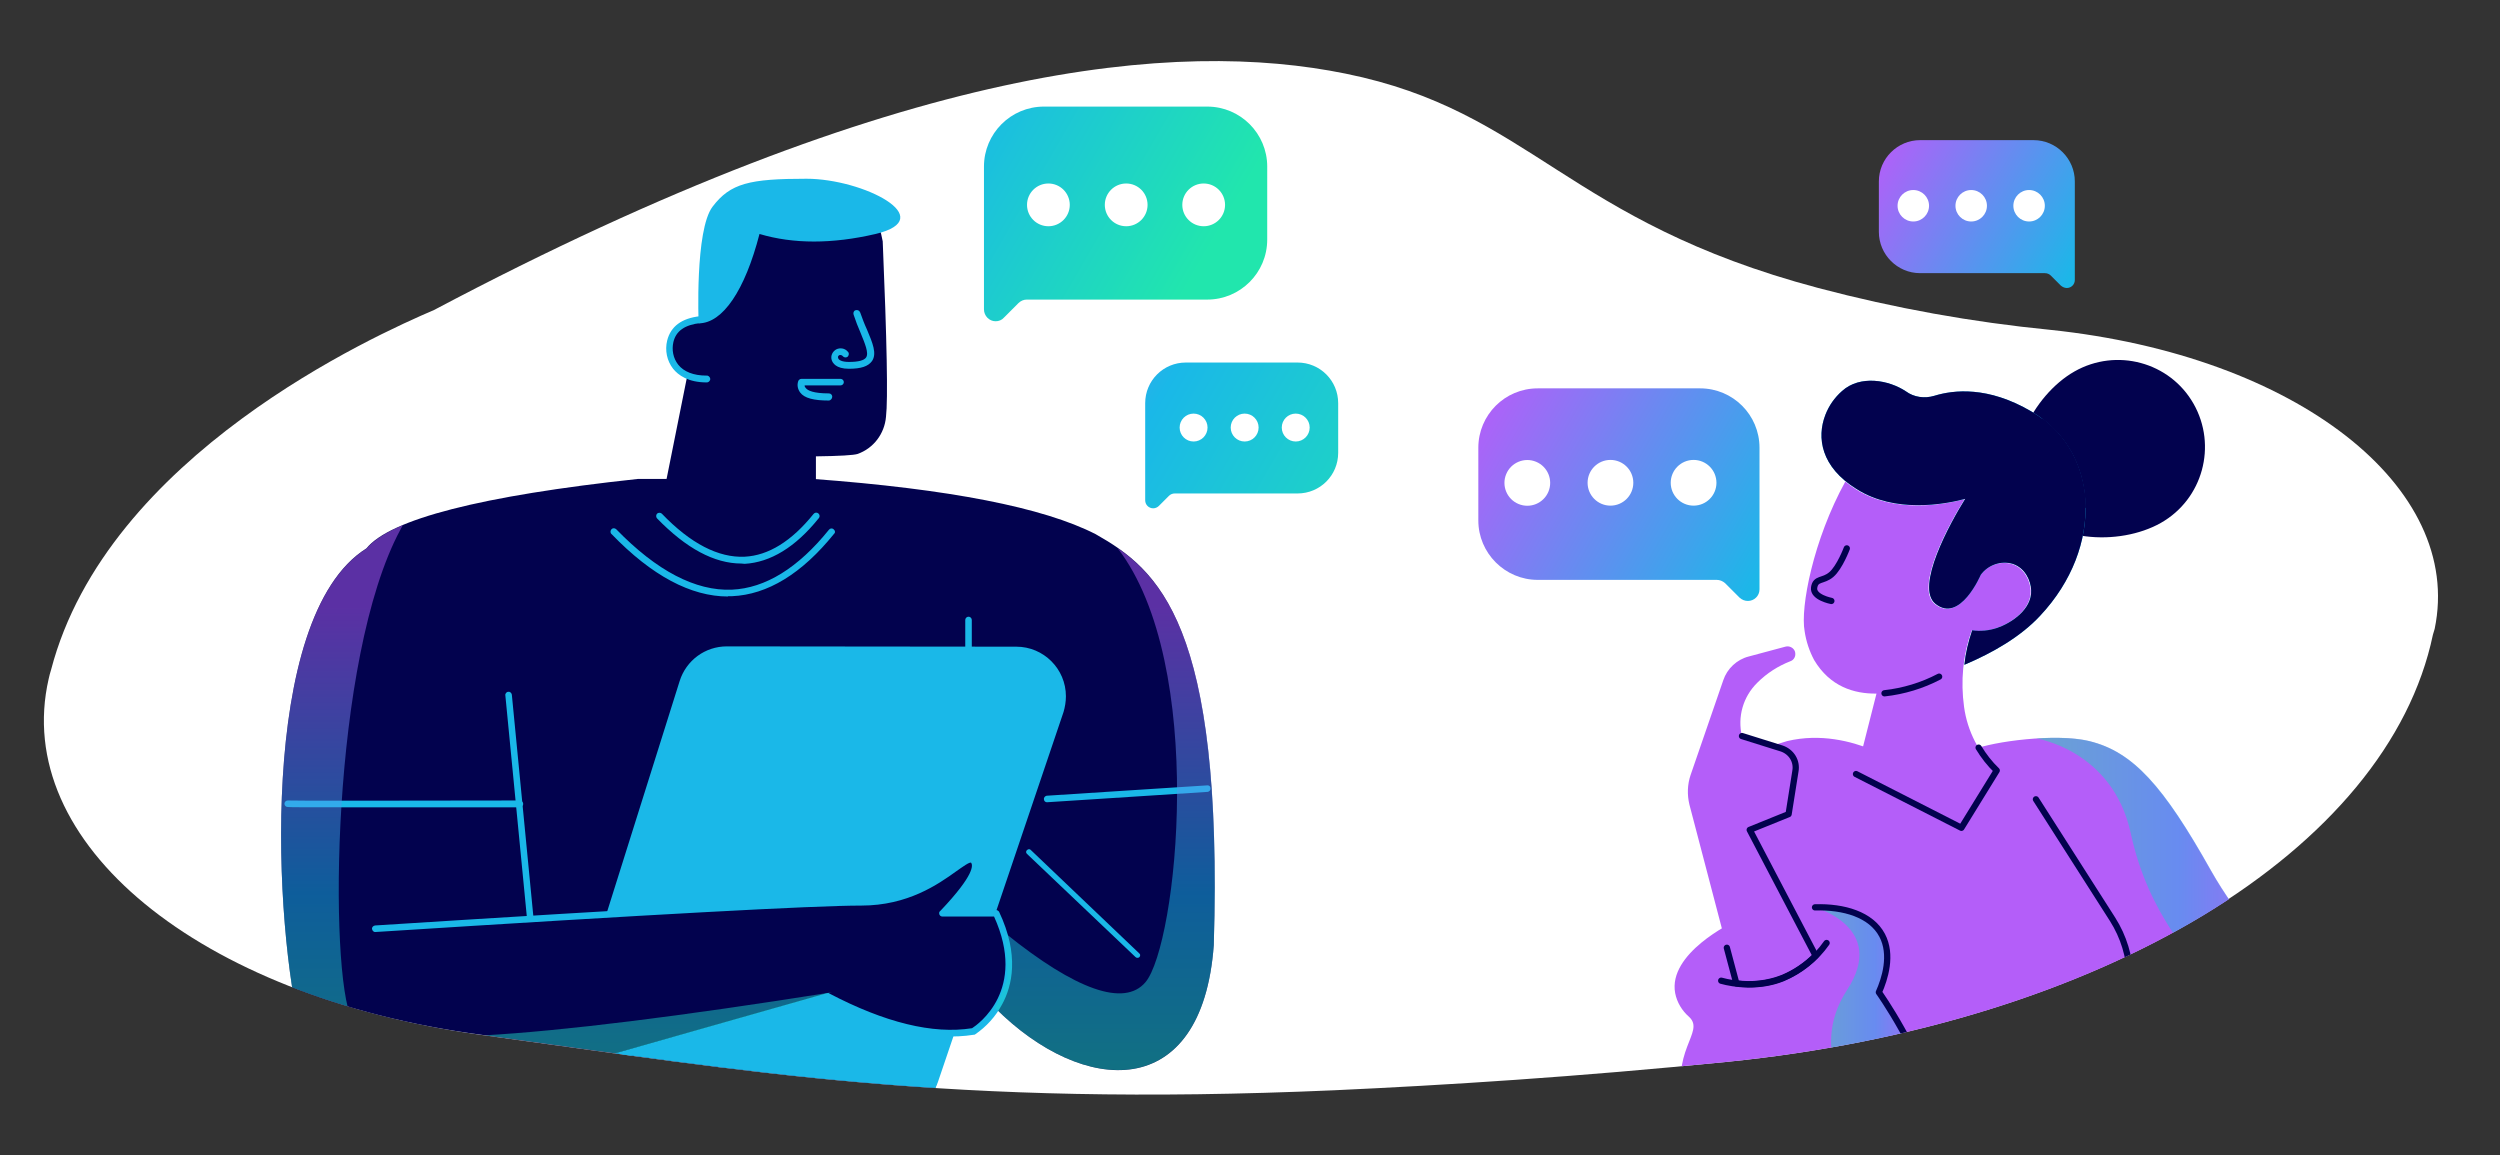 <?xml version="1.0" encoding="UTF-8"?> <svg xmlns="http://www.w3.org/2000/svg" xmlns:xlink="http://www.w3.org/1999/xlink" version="1.1" id="Layer_1" x="0" y="0" viewBox="0 0 842 389.1" style="enable-background:new 0 0 842 389.1" xml:space="preserve"><rect x="0" y="0" width="842" height="389.1" fill="#333333" stroke="none"/><style>.st0{fill:#fff}.st2{fill:#02024e}.st3{fill:#b45ef9}.st4{fill:none;stroke:#02024e;stroke-width:2.11;stroke-linecap:round;stroke-linejoin:round}.st7{fill:#1ab8e8}.st10,.st11{fill-rule:evenodd;clip-rule:evenodd;fill:#02024e}.st11{fill:#1ab8e8}</style><path class="st0" d="M819.4 213.8c-15.2 72.6-111.6 131-237.5 143.8-50.7 5.1-95.3 7.9-132.5 9.6-129.9 5.7-197-6.3-287.7-18.7-94.7-13-158-64.6-145.3-119.9.2-1 .5-2 .8-3 18.9-72.3 109.2-112.7 129-121.2 157.9-83.6 250.5-91.1 307-79.6 62.6 12.7 74.1 49.6 159.2 72.2 25.7 6.8 51.8 11.5 78.2 14.1 82.9 8.7 139.3 52.9 129.4 100.7l-.6 2z"></path><defs><path id="SVGID_1_" d="M819.6 213.8c-15.2 72.6-111.6 131-237.5 143.8-50.7 5.1-95.3 7.9-132.4 9.6-129.9 5.7-197-6.3-287.7-18.7C66.8 335.8 4 283.8 16.7 228.6c.2-1 .5-2 .7-3 18.9-72.2 109.2-112.6 129-121.1 157.9-83.7 250.5-91.2 307-79.8 62.5 12.7 74.1 49.6 159.2 72.2 25.7 6.8 51.8 11.5 78.2 14.1 82.9 8.7 139.3 52.9 129.4 100.7l-.6 2.1z"></path></defs><clipPath id="SVGID_00000137811998691128684000000007256563646148116922_"><use xlink:href="#SVGID_1_" style="overflow:visible"></use></clipPath><g style="clip-path:url(#SVGID_00000137811998691128684000000007256563646148116922_)"><path class="st2" d="M698.7 125.1c-14.1 8-25 29.4-17 43.5 8 14.1 32 15.5 46.1 7.5s19-26 11-40.1c-8-14.1-26-18.9-40.1-10.9z"></path><path class="st3" d="M774.7 336.4c7.9 13.1 10.8 25.3-.6 37.3H567.5c-5.6-19.8 7-26 1.4-31.2-2.4-2.1-4.1-4.9-4.7-8-2.5-13.4 19.2-23.8 20.3-24.3l.3-.1c-2.2-6-4.3-12.9-6.2-19.3-5.1-17.3 4.6-35.9 22-40.8l1.3-.4c11.3-2.7 21.7.1 28.6 2.9h33.9c7-2.8 28-5.6 39.2-2.9 14.8 3.6 25 15.1 41 43.6 8.9 15.8 22.1 29.9 30.1 43.2z"></path><path class="st4" d="m685.7 269.2 25.8 40.4c7.5 11.8 8 26.8 1.3 39.1-3 5.3-3.4 11.7-1.2 17.5l2.9 7.5"></path><path class="st3" d="M591.9 229.9c-4.8 4.7-6.8 11.5-5.2 18.1l13.4 4.2c3.2 1.1 5.2 4.2 4.6 7.6l-2.3 14.5-13.1 5.3 22.1 42.2.1.2c-3.2 3.2-7 5.8-11.2 7.5-4.9 1.9-10.3 2.5-15.5 1.8-2.3-8.7-12.2-46.5-15.8-60.3-.8-3.3-.7-6.8.4-10l11-31.9c1.3-3.9 4.6-7 8.6-8l12.3-3.3c1.4-.4 2.9.4 3.3 1.8v.1c.3 1.3-.4 2.6-1.6 3-4.1 1.6-7.9 4-11.1 7.2z"></path><linearGradient id="SVGID_00000022562050781590667930000012172602743176774060_" gradientUnits="userSpaceOnUse" x1="3004.686" y1="-27.083" x2="3045.13" y2="-27.083" gradientTransform="matrix(-1 0 0 1 3656.41 366.73)"><stop offset="0" style="stop-color:#b45ff9"></stop><stop offset=".5" style="stop-color:#1bb9e8"></stop><stop offset="1" style="stop-color:#21e6ae"></stop></linearGradient><path style="opacity:.5;fill:url(#SVGID_00000022562050781590667930000012172602743176774060_);enable-background:new" d="M651.7 373.7c-4.4-19.1-18.9-39.5-18.9-39.5 2-4.5 4.6-12.6 1.1-19.2-3.7-7-12.9-9.7-22.6-9.4 0 0 24.5 6.8 10.8 27.8s3 40.3 3 40.3h26.6z"></path><path class="st4" d="M651.7 373.7c-4.4-19.1-18.9-39.5-18.9-39.5 2-4.5 4.6-12.6 1.1-19.2-3.7-7-12.9-9.7-22.6-9.4"></path><path d="m586.7 247.9 13.4 4.2c3.2 1.1 5.2 4.2 4.6 7.6l-2.3 14.5-13.1 5.3 22.1 42.2.1.2c-3.2 3.2-7 5.8-11.2 7.5-4.9 1.9-10.3 2.5-15.5 1.8l-3.2-12" style="fill:#b45ef9;stroke:#02024e;stroke-width:2.11;stroke-linecap:round;stroke-linejoin:round"></path><path class="st4" d="M615.2 317.6c-3.7 5.3-8.9 9.4-14.8 11.9-7.9 3.2-16.4 2-20.7.8"></path><path class="st3" d="M661.5 238.1c-1.2-8.7-.4-17.4 2.5-25.6v-.1c2.8.4 5.7.1 8.4-.8 4.5-1.5 11.8-6.1 11.5-12.7-.1-3.2-2-7.5-6.2-8.9-4-1.2-8.4.4-10.8 3.7 0 0-7 16.5-15.3 9.7-6.8-5.6 4.9-27 10.1-35.3-7.1 1.9-23.7 4.9-36.6-3.3-1.3-.8-2.5-1.7-3.6-2.6-10.8 19.6-15.2 42.4-13.7 50.4.5 3.4 1.6 6.7 3.2 9.7 5.3 8.9 13.4 11.4 21 11.3l-6.9 27.2 35.5 18.1 11.9-19.3c-6-5.8-9.9-13.4-11-21.5z"></path><path class="st4" d="M653.1 227.9c-5.7 3-12 4.9-18.4 5.6m-9.6 27.2 35.5 18.1 11.9-19.3c-2.4-2.3-4.4-4.9-6.1-7.7"></path><path class="st7" d="M614.8 139.7c1.2-3.1 3.1-5.8 5.6-8 6.1-5.5 15.8-3.7 21.5.1 2.7 2 6.3 2.5 9.6 1.5 6.5-2 18.1-3.3 32.7 5.3 22.9 13.4 24.6 45.7 2.9 68.8-6.5 7-15.8 12.4-25.5 16.5.4-3.9 1.3-7.7 2.6-11.5v-.1c2.8.4 5.7.1 8.4-.8 4.5-1.5 11.8-6.1 11.5-12.7-.1-3.2-2-7.5-6.2-8.9-4-1.2-8.4.4-10.8 3.7 0 0-7 16.5-15.3 9.7-6.8-5.6 4.9-27 10.1-35.3-7.1 1.9-23.7 4.9-36.6-3.3-12-7.4-13.5-17.3-10.5-25z"></path><path class="st2" d="M614.8 139.7c1.2-3.1 3.1-5.8 5.6-8 6.1-5.5 15.8-3.7 21.5.1 2.7 2 6.3 2.5 9.6 1.5 6.5-2 18.1-3.3 32.7 5.3 22.9 13.4 24.6 45.7 2.9 68.8-6.5 7-15.8 12.4-25.5 16.5.4-3.9 1.3-7.7 2.6-11.5v-.1c2.8.4 5.7.1 8.4-.8 4.5-1.5 11.8-6.1 11.5-12.7-.1-3.2-2-7.5-6.2-8.9-4-1.2-8.4.4-10.8 3.7 0 0-7 16.5-15.3 9.7-6.8-5.6 4.9-27 10.1-35.3-7.1 1.9-23.7 4.9-36.6-3.3-12-7.4-13.5-17.3-10.5-25z"></path><path d="M687.9 141.3c9.3 7.1 14.1 17.9 14.3 29.5" style="fill:none;stroke:#02024e;stroke-width:.689;stroke-linecap:round;stroke-linejoin:round"></path><path class="st4" d="M622 184.7s-2.4 6.4-5.2 8.8c-2.8 2.4-5.3 1.1-5.8 4.4s5.8 4.5 5.8 4.5"></path><linearGradient id="SVGID_00000124840294378940297690000014039263448934866583_" gradientUnits="userSpaceOnUse" x1="2874.766" y1="-55.703" x2="2970.643" y2="-55.703" gradientTransform="matrix(-1 0 0 1 3656.41 366.73)"><stop offset="0" style="stop-color:#b45ff9"></stop><stop offset=".5" style="stop-color:#1bb9e8"></stop><stop offset="1" style="stop-color:#21e6ae"></stop></linearGradient><path style="opacity:.5;fill:url(#SVGID_00000124840294378940297690000014039263448934866583_);enable-background:new" d="M750.4 339.7c-12.4-18-26.7-31.2-32.8-59.2-6.1-27.9-31.8-31.8-31.8-31.8 6.5-.4 13.1-.3 17.9.9 14.8 3.6 25 15.1 41 43.6 8.9 15.8 22 30 30 43.2 7.9 13.3 10.8 25.3-.6 37.3h-29.3c5.1-6 15-20.3 5.6-34z"></path><path class="st10" d="M214.9 161.3h58.9c45.9 3.4 77.6 9.6 95.2 18.6 21.2 12 43 30 39.8 138.4-3.9 53.4-44 50.8-73.6 21.2-18.1 20.7-9.9-7.1-20.2 26.9-8.1 12.6-19.7 54.4-62.9 54.4s-72.6-6.3-88.1-18.9v-35c-35.6 10.8-56.4 4.6-62.5-18.7-9.1-35-14.9-140.4 21.9-163.5 8-9.8 38.5-17.7 91.5-23.4z"></path><path class="st7" d="M168.9 367.9c-.6 0-1.1-.6-1.1-1.1 0-.5.4-.9.8-1.1l109.9-31.2c.3-.1.6-.1.8.1 18.7 9.8 34.9 13.8 48.1 11.7 2-1.3 18.6-12.9 7.4-37.6h-17.4c-.6 0-1.1-.5-1.1-1.1 0-.3.1-.6.4-.8 11.8-12.4 10.9-15.5 10.4-16.2-.4-.5-3.1 1.5-5.1 2.9-6 4.3-16.2 11.5-31.9 11.5-16 0-71 3-163.6 8.9-.6.1-1.1-.4-1.2-1-.1-.6.4-1.1 1-1.2 92.6-5.9 147.7-8.9 163.7-8.9 15 0 24.8-7 30.5-11.1 3.7-2.7 6.4-4.6 8.2-2.5 2.3 2.8-.4 8.2-8.7 17.3h15.5c.4 0 .8.3 1 .6 6.9 14.6 4.4 25 1 31.2-2.2 4.1-5.3 7.5-9.1 10.1-.1.1-.3.1-.4.1-13.6 2.2-30.2-1.8-49.3-11.7l-109.4 30.9-.4.2z"></path><path class="st7" d="M178.6 310.4c-.6 0-1.1-.4-1.1-1l-7.3-75.2c-.1-.6.4-1.2 1-1.2.6-.1 1.1.4 1.2 1v.1l7.3 75.2c0 .6-.4 1.2-1.1 1.1z"></path><path class="st7" d="M116.5 271.9c-13.4 0-18.6 0-19.6-.1-.6 0-1.1-.5-1.1-1.1 0-.6.5-1.1 1.1-1.1h.1c2.1.1 27 .1 77.9 0 .6-.1 1.2.4 1.3 1 .1.6-.4 1.2-1 1.3h-58.7zm209.7-36.8c-.6 0-1.1-.5-1.1-1.1v-25.2c0-.6.5-1.1 1.1-1.1.6 0 1.1.5 1.1 1.1V234c0 .6-.5 1.1-1.1 1.1zm-81-34.2c-12.5 0-25.7-7-39.2-21-.5-.4-.5-1.1-.1-1.6s1.1-.5 1.6-.1l.1.1c13.6 14 26.7 20.8 38.9 20.3 11.3-.5 22.3-7.3 32.7-20.2.4-.5 1.1-.6 1.6-.1.5.4.6 1.1.1 1.5-10.8 13.4-22.4 20.5-34.4 21h-1.3v.1z"></path><path class="st11" d="M278.9 335.5c15.7 8.2 29.5 12.4 41.4 12.4h1.2l-5.6 16.5c-2.3 6.8-8.7 11.3-15.8 11.3h-94.8c-8.5 0-15.6-6.4-16.5-14.8l90.1-25.4zm63.4-117.7c9.2 0 16.7 7.5 16.7 16.7 0 1.8-.3 3.6-.8 5.3l-22.9 67.7h-17.7c8.9-9.4 12.4-15.3 10.4-17.7-.2-.3-.5-.4-.8-.5h-.2c-4 0-14.9 14.4-36.9 14.4-11.5 0-39.7 1.2-84.4 3.5l-1.3.1 24.5-77.9c2.2-7 8.6-11.7 15.9-11.7l97.5.1z"></path><path class="st7" d="M383.1 322.6c-.3 0-.5-.1-.7-.3l-36.5-34.7c-.4-.4-.4-.8-.1-1.2l.1-.1c.4-.4 1-.4 1.3 0l36.5 34.8c.4.3.4.8.1 1.2l-.1.1c-.1.1-.3.2-.6.2zm-30.5-52.4c-.6 0-1-.5-1-1-.1-.6.4-1.1.9-1.2l54.2-3.5c.6 0 1 .4 1 1 .1.6-.4 1.1-.9 1.2l-54.2 3.5z"></path><g style="opacity:.5"><linearGradient id="SVGID_00000150801240957887055410000014920904554410617021_" gradientUnits="userSpaceOnUse" x1="251.894" y1="1450.653" x2="251.894" y2="1646.011" gradientTransform="matrix(1 0 0 -1 0 1822.836)"><stop offset="0" style="stop-color:#21e6ad"></stop><stop offset=".367" style="stop-color:#1ab8e8"></stop><stop offset=".86" style="stop-color:#b45ef9"></stop></linearGradient><path id="SVGID_00000104691867467760482830000004342390781877034392_" style="fill:url(#SVGID_00000150801240957887055410000014920904554410617021_)" d="m135.7 176.8-.8 1.5c-23.5 43.5-24.1 149.6-16.4 165 5.2 10.3 59.1 7.2 161.7-9.1L164 367c-35.6 10.8-56.4 4.6-62.5-18.7-9.1-35-14.9-140.4 21.9-163.5 2.3-2.7 6.3-5.4 12-7.8l.3-.2zm273.1 141.5c-3.9 53.3-44 50.8-73.6 21.2l4.1-9.6-.6-15.5c23.7 19.1 40 24.8 47.1 16.4 10.6-12.6 20.9-106.9-9.4-146.2 18.7 12.9 35.3 38.3 32.4 133.7z"></path></g><path class="st10" d="M269.2 60.6c16.3 0 25.7 6.9 28.1 20.7 1.4 33.5 1.8 53.2 1.1 59.1-.5 5.7-4.2 10.6-9.6 12.5-1.3.4-5.9.7-14 .8v20.1c-14.8 20.2-32.4 20.2-52.8 0l9.6-47.9c-6.3-3-8.4-13.1-1.7-16.7 1.6-1 3.4-1.4 5.3-1.3 1.6-8.2 3.4-17 5.3-26.7 2.9-13.7 12.5-20.6 28.7-20.6z"></path><path class="st7" d="M249.7 189.8c-9.1 0-18.6-5.1-28.4-15.2-.4-.4-.4-1.2 0-1.6.4-.4 1.2-.4 1.6 0 9.7 10.1 19.1 14.9 27.9 14.5 8-.4 15.8-5.2 23.2-14.4.4-.5 1.1-.6 1.6-.2.5.4.6 1.1.2 1.6l-.1.1c-7.8 9.7-16.2 14.8-24.9 15.3l-1.1-.1zm-11.7-61c-6.3 0-9.6-2.5-11.3-4.6-2.1-2.7-2.8-6.2-2-9.5 1.2-4.8 4.9-7.5 11-8.2.6-.1 1.2.4 1.2 1 .1.6-.4 1.2-1 1.3-5.2.6-8.2 2.6-9.1 6.4-.6 2.6-.1 5.4 1.6 7.6 1.9 2.4 5.2 3.7 9.5 3.7.6-.1 1.2.4 1.3 1 .1.6-.4 1.2-1 1.3h-.2zm41.1 6.1c-5 0-8.2-.8-9.6-2.7-.8-1.1-1.1-2.4-.7-3.7.1-.5.6-.9 1.1-.9h13.2c.6 0 1.1.5 1.1 1.1 0 .6-.5 1.1-1.1 1.1H271c0 .4.1.6.4.9.6.8 2.5 1.8 7.8 1.8.6 0 1.1.5 1.1 1.1s-.5 1.3-1.2 1.3z"></path><path class="st11" d="M235.3 108.9S234 77.5 240 69.6c6-7.9 12.5-9.4 31.6-9.4s45.2 13.4 23.3 18.6c-14.6 3.4-27.7 3.4-39.1 0-4.9 19-12.4 30.1-20.5 30.1z"></path><path class="st7" d="M285.9 124.2c-4.4 0-5.5-2-5.8-3-.4-1.4.3-2.8 1.5-3.5 1.3-.7 3-.4 3.9.7.5.4.5 1.1.1 1.6s-1.1.5-1.6.1l-.1-.1c-.3-.4-.8-.5-1.2-.4-.4.2-.6.6-.4 1 .1.6 1.2 1.3 3.6 1.3 3.2 0 5.1-.5 5.8-1.5 1-1.5-.4-4.7-1.9-8.4-.8-1.8-1.6-3.9-2.3-6-.2-.6 0-1.3.6-1.5.6-.2 1.3 0 1.5.6 0 .1.1.1.1.1.7 2 1.5 4.1 2.3 5.8 1.9 4.5 3.4 8.1 1.7 10.6-1.3 1.8-3.7 2.6-7.8 2.6z"></path><linearGradient id="SVGID_00000116916683048692663210000008766965510087629747_" gradientUnits="userSpaceOnUse" x1="497.267" y1="-231.461" x2="701.144" y2="-113.605" gradientTransform="translate(0 366.73)"><stop offset="0" style="stop-color:#b45ef9"></stop><stop offset=".48" style="stop-color:#1ab8e8"></stop><stop offset="1" style="stop-color:#21e6ad"></stop></linearGradient><path style="fill-rule:evenodd;clip-rule:evenodd;fill:url(#SVGID_00000116916683048692663210000008766965510087629747_)" d="M572.6 130.8c11 0 20 8.9 20 20v47.7c0 2.2-1.8 3.9-3.9 3.9-1.1 0-2-.4-2.8-1.1l-4.9-4.9c-.8-.7-1.8-1.1-2.8-1.1h-60.3c-11 0-20-9-20-20v-24.5c0-11 8.9-20 20-20h54.7z"></path><circle transform="rotate(-67.5 514.427 162.619)" class="st0" cx="514.4" cy="162.6" r="7.7"></circle><circle class="st0" cx="542.4" cy="162.6" r="7.7"></circle><circle class="st0" cx="570.4" cy="162.6" r="7.7"></circle><linearGradient id="SVGID_00000112595959835170287070000004243173924212031644_" gradientUnits="userSpaceOnUse" x1="243.232" y1="-369.787" x2="404.059" y2="-276.821" gradientTransform="translate(0 366.73)"><stop offset="0" style="stop-color:#b45ef9"></stop><stop offset=".48" style="stop-color:#1ab8e8"></stop><stop offset="1" style="stop-color:#21e6ad"></stop></linearGradient><path style="fill-rule:evenodd;clip-rule:evenodd;fill:url(#SVGID_00000112595959835170287070000004243173924212031644_)" d="M351.6 35.9c-11.2 0-20.2 9.1-20.2 20.2v48.1c0 2.2 1.8 4 3.9 4 1.1 0 2.1-.4 2.8-1.2l4.9-4.9c.8-.8 1.8-1.2 2.8-1.2h60.8c11.1 0 20.2-9 20.2-20.2V56.1c0-11.1-9-20.2-20.2-20.2h-55z"></path><circle class="st0" cx="353.1" cy="69" r="7.2"></circle><circle class="st0" cx="379.3" cy="69" r="7.2"></circle><circle class="st0" cx="405.4" cy="69" r="7.2"></circle><linearGradient id="SVGID_00000032626381101037467810000010361672104684407704_" gradientUnits="userSpaceOnUse" x1="293.059" y1="-290.055" x2="496.947" y2="-172.197" gradientTransform="translate(0 366.73)"><stop offset="0" style="stop-color:#b45ef9"></stop><stop offset=".48" style="stop-color:#1ab8e8"></stop><stop offset="1" style="stop-color:#21e6ad"></stop></linearGradient><path style="fill-rule:evenodd;clip-rule:evenodd;fill:url(#SVGID_00000032626381101037467810000010361672104684407704_)" d="M399.4 122.1c-7.6 0-13.7 6.1-13.7 13.7v32.7c0 1.5 1.2 2.7 2.7 2.7.7 0 1.4-.3 1.9-.8l3.4-3.4c.5-.5 1.2-.8 1.9-.8H437c7.6 0 13.7-6.1 13.7-13.7v-16.7c0-7.6-6.1-13.7-13.7-13.7h-37.6z"></path><circle class="st0" cx="402" cy="144" r="4.7"></circle><circle class="st0" cx="419.2" cy="144" r="4.7"></circle><circle class="st0" cx="436.4" cy="144" r="4.7"></circle></g><linearGradient id="SVGID_00000167375213061661885050000001033683091273660834_" gradientUnits="userSpaceOnUse" x1="632.45" y1="-316.391" x2="774.343" y2="-234.374" gradientTransform="translate(0 366.73)"><stop offset="0" style="stop-color:#b45ef9"></stop><stop offset=".48" style="stop-color:#1ab8e8"></stop><stop offset="1" style="stop-color:#21e6ae"></stop></linearGradient><path style="fill-rule:evenodd;clip-rule:evenodd;fill:url(#SVGID_00000167375213061661885050000001033683091273660834_)" d="M684.9 47.2c7.7 0 13.9 6.3 13.9 13.9v33.2c0 1.5-1.2 2.7-2.7 2.7-.7 0-1.4-.3-2-.8l-3.4-3.4c-.5-.5-1.2-.8-2-.8h-42c-7.7 0-13.9-6.3-13.9-13.9v-17c0-7.7 6.3-13.9 13.9-13.9h38.2z"></path><circle class="st0" cx="644.4" cy="69.3" r="5.3"></circle><circle class="st0" cx="663.9" cy="69.3" r="5.3"></circle><circle class="st0" cx="683.4" cy="69.3" r="5.3"></circle></svg> 